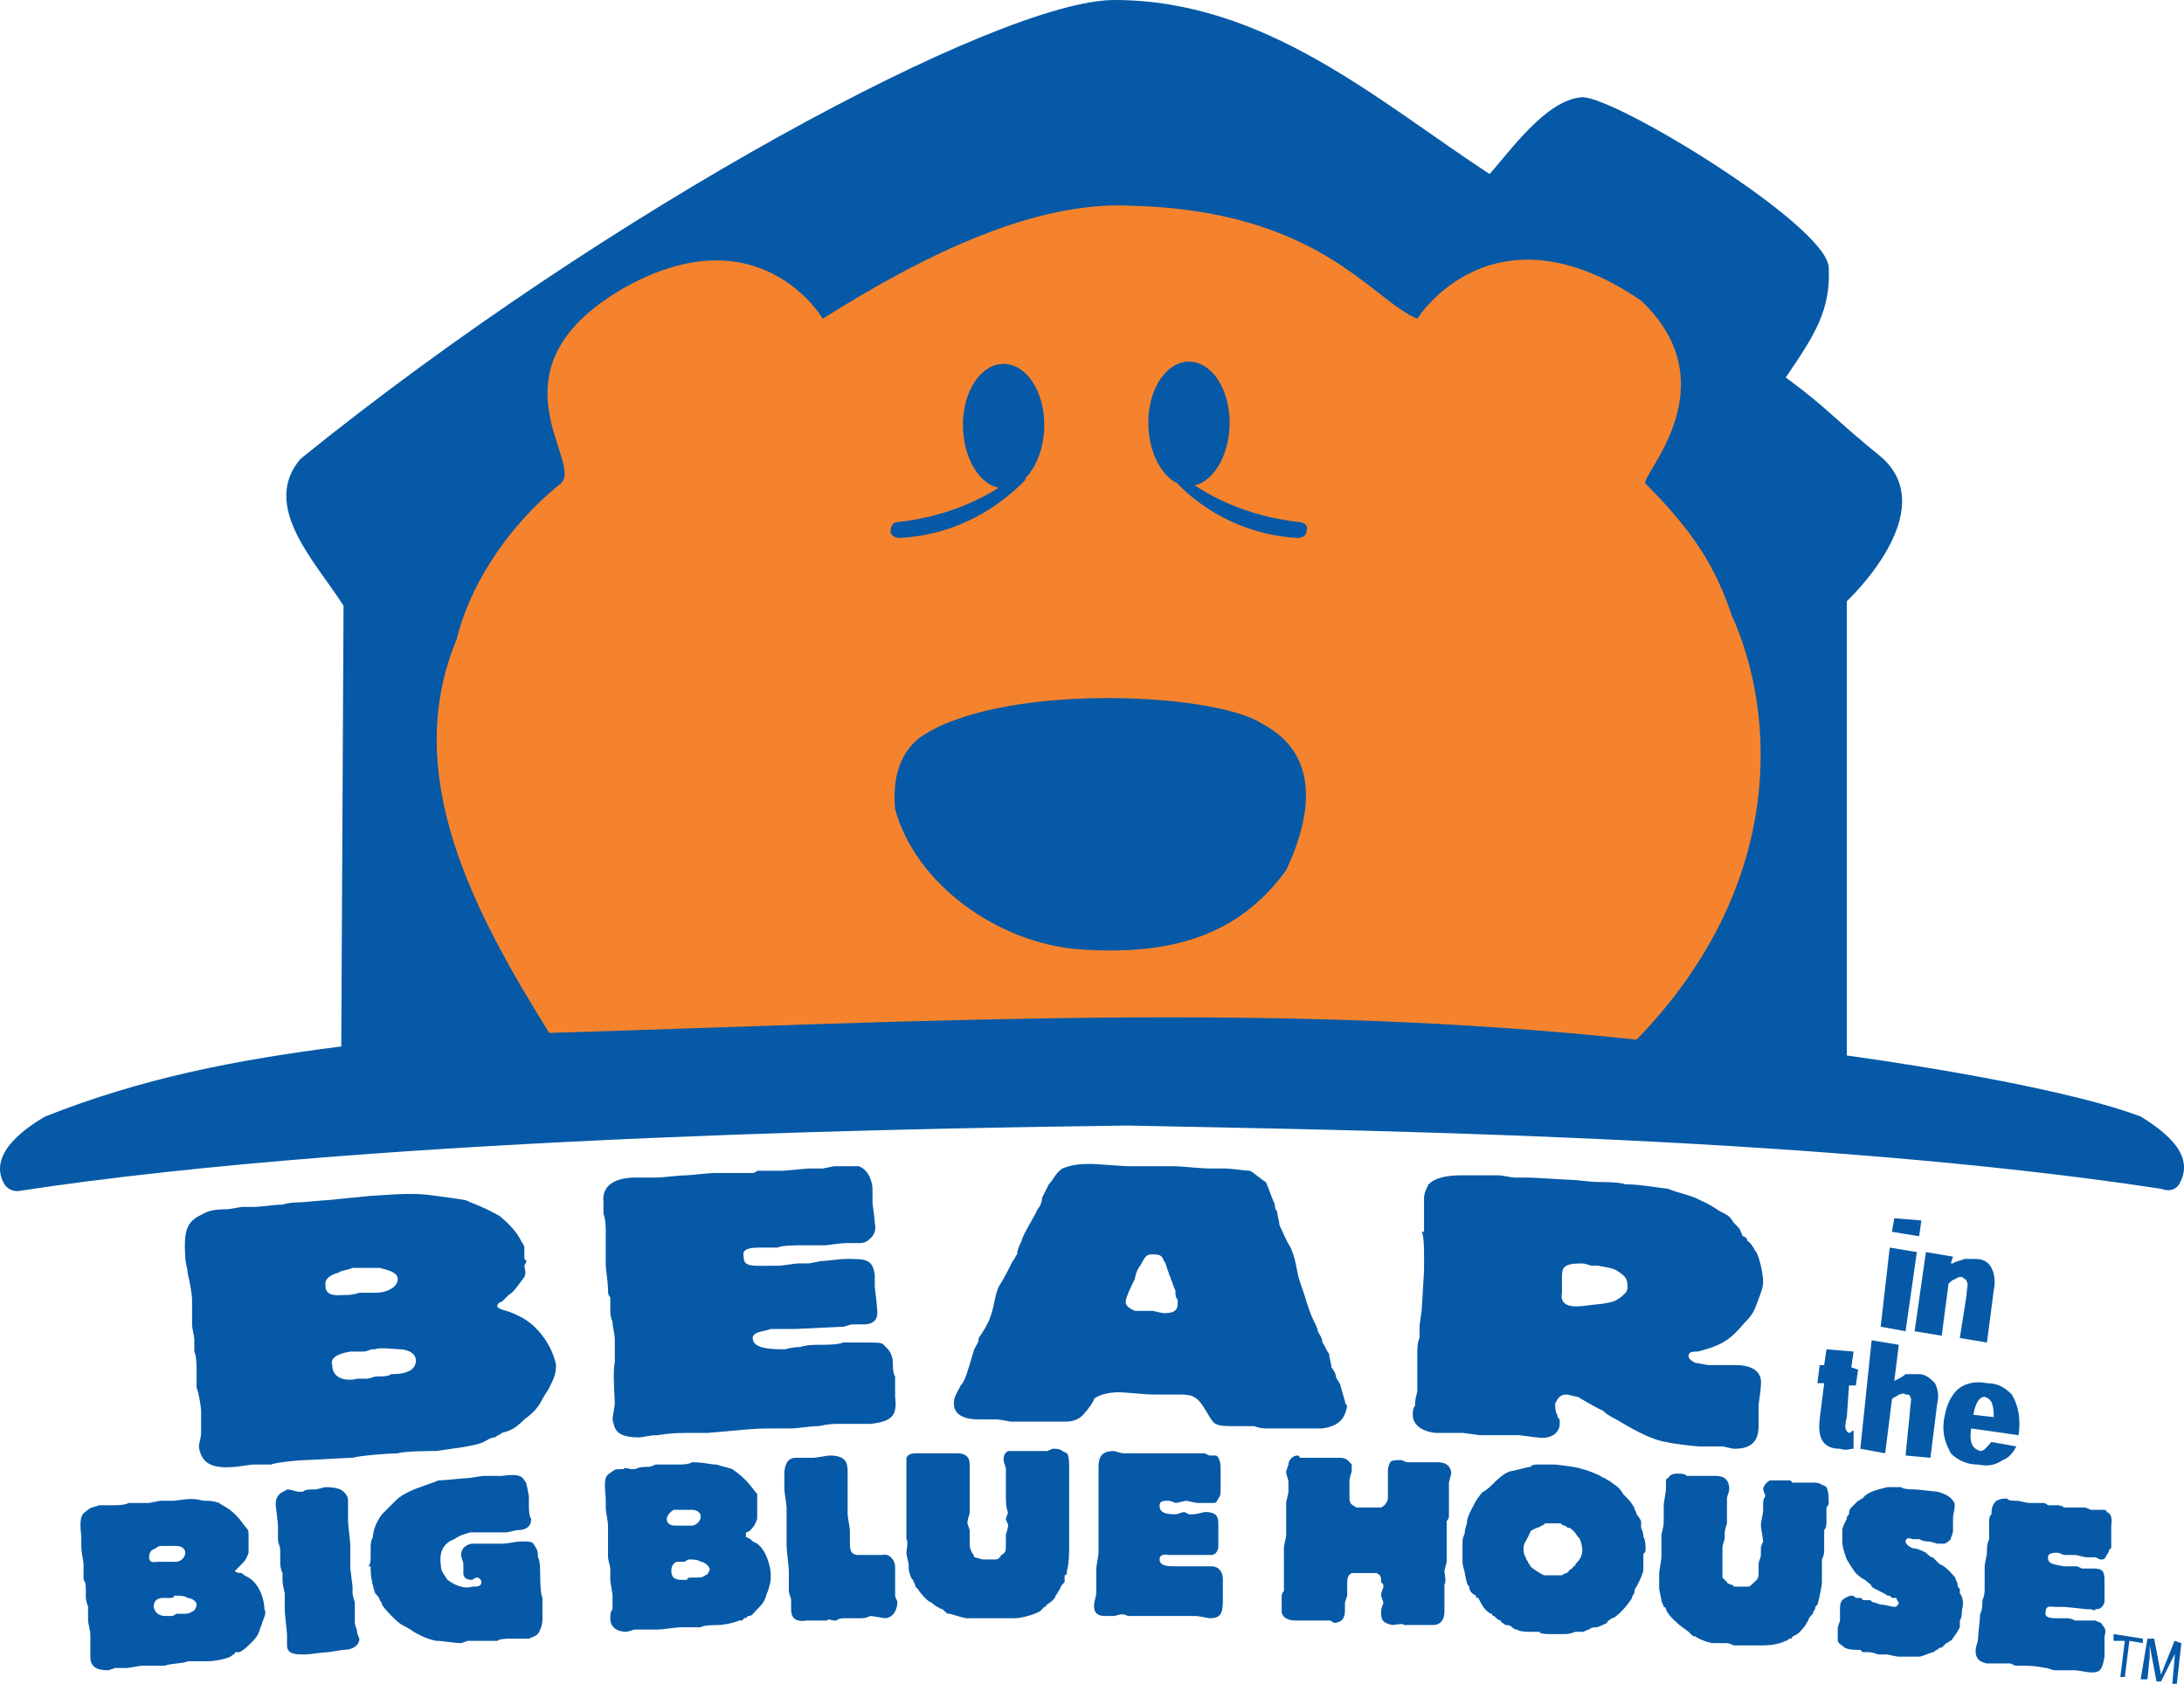 <?xml version="1.0" encoding="utf-8"?>
<!-- Generator: Adobe Illustrator 16.0.0, SVG Export Plug-In . SVG Version: 6.00 Build 0)  -->
<!DOCTYPE svg PUBLIC "-//W3C//DTD SVG 1.1//EN" "http://www.w3.org/Graphics/SVG/1.1/DTD/svg11.dtd">
<svg version="1.1" id="Layer_1" xmlns="http://www.w3.org/2000/svg" xmlns:xlink="http://www.w3.org/1999/xlink" x="0px" y="0px"
	 width="1000px" height="771.111px" viewBox="0 0 1000 771.111" enable-background="new 0 0 1000 771.111" xml:space="preserve">
<g>
	<path fill="#0659A6" d="M989.474,544.425c3.101,1.045,6.2,1.045,8.272-2.055c7.242-12.432-4.128-22.775-17.588-31.064
		c-41.409-15.531-134.553-27.932-134.553-27.932V275.33c0,0,44.509-41.408,15.516-66.249
		c-21.732-17.596-23.804-21.731-43.463-36.228c13.443-19.66,20.704-31.048,19.659-50.716c-2.073-19.668-97.288-77.629-112.82-77.629
		c-16.561,1.037-33.12,24.841-42.436,35.193C631.354,46.581,579.602,0,510.245,0c-52.789,0-231.849,96.261-372.618,210.117
		c-18.632,21.731,7.243,47.608,19.668,67.276l-1.036,201.837c-48.645,6.201-91.081,14.488-135.589,32.076
		c-12.425,7.242-25.877,18.633-18.632,31.064c2.071,3.1,5.171,3.1,6.207,3.1c168.717-25.875,434.723-28.975,508.215-30.02
		C610.65,517.541,826.973,519.595,989.474,544.425"/>
	<path fill="#F5832D" d="M648.942,145.949c0,0,34.164-54.861,102.476-8.289c41.392,39.337-1.045,80.737,2.056,83.845
		c21.75,21.732,32.093,38.292,39.336,60.032c20.705,45.535,24.85,124.208-43.463,194.593c-162.502-17.586-326.047-8.289-497.863-3.1
		c-34.155-54.885-68.312-117.993-42.436-180.114c5.172-21.731,20.704-49.679,47.608-71.411
		c11.388-9.316-35.191-51.752,27.948-89.017c63.141-36.228,92.117,13.46,92.117,13.46c47.616-30.021,97.296-53.824,140.769-51.752
		C604.432,96.261,628.237,137.66,648.942,145.949"/>
	<path fill="#0659A6" d="M577.529,331.219c30.004,15.532,20.688,47.607,11.372,67.283c-21.732,30.021-52.779,39.32-95.217,36.223
		c-37.264-3.102-74.521-30.021-83.836-64.187c-1.036-12.398,1.036-23.786,10.343-32.075
		C455.384,312.587,554.753,316.729,577.529,331.219L577.529,331.219z"/>
	<path fill="#0659A6" d="M459.527,223.578c10.353,0,18.632-13.461,18.632-28.985c0-15.523-8.28-27.948-18.632-27.948
		c-10.352,0-18.632,12.425-18.632,27.948C440.895,210.117,449.176,223.578,459.527,223.578L459.527,223.578z"/>
	<path fill="#0659A6" d="M544.409,222.541c10.345,0,18.616-13.46,18.616-28.984c0-15.523-8.271-27.948-18.616-27.948
		c-10.36,0-18.633,12.425-18.633,27.948C525.776,209.081,534.048,222.541,544.409,222.541L544.409,222.541z"/>
	<path fill="#0659A6" d="M866.293,564.103l1.045-6.201l12.416,1.012l-1.027,7.244L866.293,564.103z M872.509,609.656l-11.388-2.088
		l4.145-36.223l12.415,2.059L872.509,609.656L872.509,609.656z"/>
	<path fill="#0659A6" d="M897.36,612.757l3.098-19.68c0-3.1,1.027-5.154,0-6.197c0-1.045-1.044-1.045-2.071-2.092
		c-1.026,0-2.073,0-3.1,1.047c-1.045,0-2.073,1.045-3.116,2.088l-3.101,23.787l-12.416-2.055l5.172-36.252l12.416,2.088l-1.028,3.1
		h1.028c1.045-1.045,3.118-1.045,5.172-2.057c1.044,0,3.117,0,5.188,0c4.127,0,6.2,2.057,7.243,4.111
		c1.028,2.09,2.073,5.189,1.028,10.379l-3.1,23.785L897.36,612.757"/>
	<path fill="#0659A6" d="M836.292,617.912l12.414,1.043l-1.044,7.246l3.115,1.041l-1.042,7.246h-3.101l-1.028,14.486
		c-1.045,4.145-1.045,6.201,1.028,7.244c1.027,0,1.027-1.043,2.071-1.043v8.289c-2.071,0-3.1,1.043-6.216,0
		c-7.245,0-10.345-4.146-9.316-13.445l2.071-16.576h-3.1l1.028-8.289h2.071L836.292,617.912"/>
	<path fill="#0659A6" d="M872.509,666.562l2.073-20.688c0-3.1,1.027-5.189,0-6.199c0-1.043-1.044-1.043-2.073-1.043
		c-1.026-1.045-2.071,0-3.1,0c-1.043,1.043-2.071,1.043-3.116,2.053l-3.101,24.867l-11.387-2.088l5.171-49.666l12.433,2.057
		l-2.071,16.543l0,0c2.071-1.012,4.145-2.055,5.171-3.1c2.073,0,4.145,0,6.218,0c3.099,0,5.172,2.088,7.243,4.145
		c1.028,2.088,2.071,5.189,1.028,9.332l-3.1,24.832L872.509,666.562"/>
	<path fill="#0659A6" d="M903.558,647.931c1.044-6.199,3.115-8.256,5.171-8.256c3.116,1.01,4.145,3.1,4.145,9.299L903.558,647.931z
		 M924.261,657.263c1.029-7.244,0-13.477-3.098-18.631c-3.118-3.102-6.218-5.189-11.39-5.189c-5.172-1.045-9.316,0-12.414,2.088
		c-4.146,3.102-6.219,8.256-7.245,14.488c-1.045,7.244,1.026,11.389,3.099,15.533c3.1,3.1,7.244,5.154,12.416,5.154
		c5.173,1.045,8.289,0,11.389-2.055c3.099-1.045,5.172-4.145,6.217-6.234l-11.39-2.053c-2.071,2.053-3.116,4.143-5.172,4.143
		c-3.115-1.043-5.188-3.1-4.143-10.344L924.261,657.263"/>
	<path fill="#0659A6" d="M149.015,588.935c0-1.012-1.036-4.146,6.208-6.199c1.037-1.045,4.144-1.045,6.208-2.09h1.036
		c3.109,0,11.389,0,11.389,0c4.144,1.045,8.279,2.09,8.279,5.189s-4.136,6.199-10.352,6.199c-1.036,0-6.208,0-7.244,0
		c-3.108,1.043-5.172,1.043-7.244,1.043C155.223,593.078,149.015,594.125,149.015,588.935L149.015,588.935z M87.946,595.167
		c0,2.055,0,9.301,0,11.354c0,2.09,1.036,5.189,1.036,7.277v5.156c1.037,2.09,1.037,7.246,1.037,8.287c0,3.102,0,5.156,0,8.289
		c1.037,2.057,2.063,9.301,2.063,10.344c0,4.145,0,7.244,0,10.344c0,2.057-1.027,5.189-1.027,6.199
		c1.027,7.246,5.171,10.379,16.559,9.334c1.037,0,7.245-1.045,8.28-1.045s7.244,0,8.28,0c2.071-1.043,13.452-2.055,15.523-2.055
		c3.109,0,18.632-1.045,21.732-1.045c3.108-1.045,17.596-2.055,20.704-2.055c3.109-1.045,15.524-1.045,17.597-1.045
		c6.207-1.043,17.597-2.09,21.732-4.143c2.071-1.047,3.107-2.09,5.18-2.09c1.036-1.012,2.071-1.012,3.107-2.057
		c4.136-1.043,6.208-2.055,10.344-6.199c4.145-3.098,6.217-5.188,8.279-9.334c1.037-2.053,2.073-3.098,3.109-5.154
		c2.072-4.145,3.108-6.232,3.108-10.377c-1.036-6.199-6.217-16.543-15.532-21.732c-4.136-2.055-4.136-2.055-7.244-3.098
		c-4.136-1.045-4.136-2.057-4.136-2.057c0-1.045,1.036-2.088,2.071-2.088c1.028-1.012,2.064-2.055,3.1-3.102
		c2.072-1.043,4.145-4.143,7.244-8.289c1.037-2.053,0-4.143,0-5.154l1.037-2.088l-1.037-1.012v-2.088v-3.102
		c0-1.043-1.036-2.053-2.063-4.143c-1.036-2.055-4.145-6.199-9.316-10.342c-7.251-4.146-13.46-6.201-15.532-7.246
		c-6.208-1.043-7.245-1.043-14.488-2.088c-7.245-1.012-12.417-1.012-26.913,0c-2.072,0-10.352,1.045-11.38,1.045l-10.353,1.043
		c-2.072,0-11.388,1.045-13.46,1.045c-1.037,0-4.136,0-7.244,1.012c-4.136,0-9.316,1.043-13.452,1.043c-1.036,0-3.108,0-5.18,0
		l-6.208,1.045c-7.245,0-9.316,1.012-11.389,2.055c-6.207,3.1-9.316,5.189-8.279,19.678c0,3.1,1.037,5.154,1.037,7.244
		C86.911,586.88,87.946,593.078,87.946,595.167L87.946,595.167z M190.415,623.099c0,2.055-1.036,4.143-4.136,5.189
		c-2.072,1.01-6.216,1.01-7.252,1.01c-1.028,1.045-4.136,1.045-5.171,1.045h-1.037c-2.071,0-3.108,1.043-5.172,1.043h-4.145
		c-3.099,1.012-11.379,1.012-11.379-6.232c-1.036-3.1,2.063-5.154,8.28-6.199h6.208c1.036,0,3.1-1.043,4.136-1.043h1.036
		c2.072-1.012,9.316,0,11.388,0S190.415,618.955,190.415,623.099"/>
	<path fill="#0659A6" d="M375.691,577.546c2.064,0,9.316-1.012,11.381-1.012c9.316,0,12.424,0,13.46,7.244c0,0,0,4.145,0,5.156
		c0,1.043,1.036,8.287,1.036,10.344c1.027,6.23-3.109,7.242-6.216,7.242c-1.037,0-4.136,0-5.172,0s-3.108,1.047-4.144,1.047
		l-21.732,1.043c-2.072,0-9.316,0-11.389,0c-2.072,1.045-8.279,1.045-8.279,4.146c0,5.154,9.316,5.154,14.496,5.154
		c1.027,0,3.1-1.012,7.244-1.012c3.099-1.045,6.208-1.045,10.344-1.045c1.036,0,7.251,0,9.316-1.045c4.144,0,5.181,0,10.352,0
		c5.18,0,7.244,0,8.28,1.045c2.072,2.057,4.144,4.145,4.144,8.287c0,1.012,0,5.156,1.036,6.201c0,1.043,0,7.244,0,9.332
		c1.036,8.256-1.036,11.355-11.389,12.4c-2.071,0-12.423,0-14.488,0c-2.071,0-4.145,0-9.316,1.043
		c-4.145,0-9.316,1.045-12.424,1.045c-1.036,0-5.172,0-9.316,0c-9.315,0-15.524,1.012-28.976,2.055c-1.036,0-5.18,0-8.28,0
		c-4.144,0-8.279,0-14.496,1.045c-4.136,0-7.244,1.012-8.28,1.012c-11.38,0-11.38-4.111-12.416-8.256
		c0-1.045,1.036-6.232,1.036-7.244c0-2.09-1.036-15.533,0-18.633c0-1.043,0-8.287,0-10.344c0-3.133-1.036-6.23-1.036-8.289
		c-1.036-3.098-1.036-3.098-1.036-8.287v-3.098c-1.036-1.047-1.036-2.09-1.036-4.146c0-2.055-1.037-9.332-1.037-10.344
		c0-4.143,0-7.242,0-10.342c0-2.09,0-3.135,0-5.189s0-5.189-1.036-8.289c0-1.043,0-3.1,0-5.154
		c-1.036-8.289,6.209-11.389,14.488-11.389c1.036,0,7.252,0,9.316,0c4.144,0,10.352-1.043,14.495-1.043
		c1.037,0,10.345-1.047,12.417-1.047c2.072,0,3.109,0,5.18,0c1.036,0,2.064,0,2.064,0c1.036,0,1.036,0,2.071,0h1.036
		c1.037,0,2.073,0,4.145,0c1.028,0,2.064,0,3.101,0c0,0,1.036,0,2.071-1.01h3.109c0,0,1.027,0,2.063,0c2.072,0,3.108,0,3.108,0
		c1.036,0,1.036,0,3.108,0c1.037,0,11.38-1.043,12.416-1.043c1.037,0,5.18,0,6.209,0l5.18-1.047c1.036,0,4.136,0,5.172,0
		c2.071,0,5.18,0,6.216,0c5.171,2.09,6.208,8.289,6.208,10.344c0,2.09,0,4.146,0,6.234c0,1.012,1.037,7.242,1.037,9.299
		c0,1.045,1.036,3.1-1.037,6.199c-2.072,2.09-3.108,3.135-6.208,3.135c-1.036,0-5.18,0-6.216,0c-2.064,0-8.281,1.01-9.316,1.01
		c-2.064,0-9.316,0-11.379,0c-1.037,0-8.281,0-10.353,1.043c-1.036,0-6.207,0-7.243,0c-4.145,0-9.316,0-8.281,4.146
		c0,5.154,4.136,4.143,16.56,4.143c1.036,0,7.244-1.043,8.28-1.043c1.037,0,4.136,0,5.171,0L375.691,577.546"/>
	<path fill="#0659A6" d="M527.85,574.447c4.127,0,4.127,1.045,5.171,3.1c1.027,1.045,1.027,3.1,2.071,5.189
		c0,1.043,1.029,2.053,1.029,3.1c1.026,2.088,1.026,3.1,2.071,5.189c0,2.053,0,3.1,1.026,4.143c0,1.012,0,2.055,0,2.055
		c0,3.102-2.071,4.145-6.198,4.145c-1.044,0-5.171-1.043-5.171-1.043c-6.219,0-6.219,0-8.29,0c-2.071-1.045-4.145-2.057-4.145-4.145
		c0-2.055,3.101-8.256,4.145-10.344c1.029-5.189,2.071-5.189,3.101-7.244C524.732,574.447,525.776,574.447,527.85,574.447
		L527.85,574.447z M436.759,642.775c0,7.244,9.308,7.244,11.38,7.244c1.036,0,7.244,0,8.281,0c1.036,0,6.216,1.012,6.216,1.012
		c2.063,0,10.343,0,12.416,0s10.353,0,12.424,0c2.064,0,6.208,0,9.316-4.109c1.028-1.047,4.136-5.189,4.136-6.236
		c2.072-2.053,7.246-3.098,11.39-3.098c2.071,0,12.414,1.045,15.532,1.045c1.026,0,2.054,0,3.1,0c2.071,0,8.27,0,9.314,0
		c6.2,0,8.271,1.043,12.416,8.289c3.101,5.154,3.101,6.197,11.388,6.197c1.028,0,4.145,0,5.173,0c1.045,0,3.099,0,5.172,0
		c2.071,1.045,5.189,1.045,5.189,1.045c3.098,0,13.443,0,15.515,0c7.244,0,7.244,0,10.36,0c7.244-1.045,10.345-4.145,11.372-10.377
		c0,0-1.027-1.012-1.027-2.055l-2.073-7.244c0-1.045-2.071-3.102-2.071-4.145c0-1.045-1.027-3.102-2.073-4.143
		c0-2.059-1.027-4.146-1.027-6.201c-1.044-1.045-2.072-4.145-3.1-5.189c0-2.053-1.045-3.1-2.071-5.154
		c0-1.045-1.045-3.135-2.073-5.188c-1.045-2.057-2.071-5.189-3.116-8.289c-2.056-7.244-3.1-8.256-4.127-13.443
		c-1.044-5.189-1.044-6.201-3.117-11.391c-2.071-3.098-4.128-8.287-5.172-10.342c0-2.09-1.027-4.143-1.027-6.232
		c-1.044-1.012-1.044-2.057-1.044-3.1c-1.029-2.057-3.101-8.254-4.127-10.344c-2.073-1.047-5.189-4.146-7.263-5.156
		c-2.054,0-8.271-1.043-11.37-1.043c-1.044,0-6.216,0-7.244,0c-3.116,0-13.461-1.047-15.532-1.047h-6.216
		c-3.101,0-12.417,0-15.517,0c-2.071,0-14.496-1.043-16.568-1.043c-4.136,0-8.28,0-13.452,2.09
		c-3.109,2.053-4.145,5.152-6.216,7.242c-1.028,2.055-2.064,4.145-3.1,6.201c0,2.088-1.036,4.143-2.072,5.188
		c0,1.012-7.244,12.398-7.244,14.488c-1.036,2.055-2.071,4.145-2.071,6.199c-1.037,1.045-1.037,2.088-2.073,3.1
		c-2.063,4.145-4.136,8.289-6.207,11.389c-2.072,4.143-2.072,9.332-4.136,14.486c-1.036,3.1-3.109,6.234-5.181,9.336
		c0,2.053-1.036,3.098-2.072,5.154c-3.099,10.377-4.136,14.486-6.208,16.576C437.788,638.632,436.759,639.675,436.759,642.775"/>
	<path fill="#0659A6" d="M724.498,578.591c0,0,1.044,0,4.143,1.043c1.029,0,2.073,0,3.101,0c5.172,1.012,6.218,1.012,8.289,2.057
		c3.1,2.088,5.172,3.098,5.172,7.244c0,3.1-1.045,3.1-3.101,5.189c-3.116,2.055-3.116,2.055-9.314,3.098
		c-2.073,0-7.245,1.045-11.39,1.045c-3.117,0-7.242-1.045-6.216-6.232c0,0,0-2.057,0-3.1v-3.1
		C715.181,580.646,715.181,578.591,724.498,578.591L724.498,578.591z M651.013,564.103c1.027,2.055,1.027,9.301,1.027,10.344v3.1
		c0,1.045,0,3.1,0,4.145l-1.027,17.588c0,1.045-1.044,7.242-1.044,8.289c0,1.043,0,5.189,0,5.189
		c-1.027,2.053-1.027,5.154-1.027,7.242v5.154c0,2.088,0,9.334,0,11.389c0,2.09-1.029,3.133-1.029,7.244
		c-1.044,1.045-1.044,3.135-1.044,4.145c0,3.1,2.073,7.244,10.36,8.287c2.056,0,10.343,0,12.416,0c1.027,0,7.245,1.045,8.272,1.045
		c2.071,0,3.115,0,5.188,0c1.027,0,10.343,0,12.416,0c1.027,0,7.243,1.012,8.271,1.012c6.217,1.043,10.361-2.057,10.361-6.199
		c0-1.045,0-1.045,0-2.057c-1.047-1.045-1.047-1.045-1.047-2.088c-1.026-1.01-1.026-4.145-1.026-5.156
		c1.026-2.09,2.073-4.143,5.171-4.143c1.027,0,4.145,1.043,5.172,1.043c0,0,10.362,6.199,11.39,6.199
		c2.071,2.057,4.145,3.1,6.216,4.145c5.172,3.1,15.515,9.299,22.76,10.346c4.145,1.043,14.505,2.053,15.531,2.053
		c3.101,0,7.245,0,10.346,0c1.042,0,4.143,1.047,5.188,1.047c5.172,0,11.37-1.047,11.37-10.346c0-3.1,0-6.197,0-9.332
		c0-1.012,1.045-7.244,1.045-9.299c1.028-8.287-7.243-9.334-11.388-9.334c-1.027,0-5.174,0-6.216,0c-1.029,0-5.174,0-6.201,0
		c-1.044,0-5.171-1.012-6.216-1.012c-2.073-1.043-3.1-2.088-3.1-3.098c0-2.09,2.073-2.09,4.145-2.09
		c12.414-3.1,15.515-6.197,21.732-13.445c4.143-4.143,4.143-5.186,7.243-13.475c1.028-3.1,1.028-4.111,1.028-5.154
		c0-2.092-1.028-9.334-3.101-13.477c-1.028-1.012-2.072-4.111-4.145-5.156c0-1.045-1.026-2.09-2.072-2.09
		c-1.027-2.055-1.027-3.1-2.072-4.109c-1.026-1.045-1.026-1.045-2.054-2.09c-2.073-3.098-2.073-3.098-6.218-5.188
		c-6.216-4.111-7.243-4.111-11.388-6.199c-5.171-2.057-7.244-2.057-12.416-4.146c-8.289-1.008-13.461-2.055-19.677-2.055
		c-2.056-1.043-10.343-1.043-11.37-1.043c-5.188,0-10.362-1.047-14.507-1.047c-1.027,0-15.515-1.01-18.615-1.01
		c-1.044,0-5.188,0-6.216,0c-1.044,0-6.216-1.043-7.244-1.043c-2.071,0-9.314,0-10.36,0c-4.126,0-5.172,0-6.199,0
		c-7.244,0-12.416,1.043-15.531,4.143c-1.027,2.055-2.073,4.145-2.073,6.201c0,1.043,0,6.199,0,7.242v8.289"/>
	<path fill="#0659A6" d="M68.278,713.162c0-1.047,0-3.137,3.108-4.145c1.037-1.045,2.072-1.045,3.108-1.045h1.028
		c1.037,0,5.18,0,5.18,0c2.072,0,4.136,1.045,4.136,3.1c0,2.09-2.064,4.143-4.136,4.143c-1.037,0-4.144,0-4.144,0
		c-1.037,0-2.064,0-4.136,0C71.386,715.214,68.278,716.261,68.278,713.162L68.278,713.162z M38.266,716.261c0,1.043,0,6.199,0,7.242
		c1.037,1.045,1.037,3.102,1.037,4.143v4.146c0,1.01,1.027,4.109,1.027,4.109c0,2.09,0,4.145,0,6.234
		c0,1.045,1.036,5.154,1.036,6.201c0,2.088,0,4.143,0,6.197c0,1.045,0,4.145,0,4.145c0,4.143,2.073,6.232,8.28,6.232l3.108-1.043
		c1.037,0,4.145,0,5.172,0c1.036,0,6.216-1.047,7.252-1.047c1.028,0,9.316,0,10.344,0c2.072-1.043,9.316-1.043,10.353-2.053
		c2.071,0,8.279,0,9.316,0c3.107,0,8.279-1.045,10.352-2.09c1.036-1.012,2.072-1.012,2.072-2.055c1.037,0,2.064,0,2.064,0
		c2.071-1.045,3.108-2.09,5.18-4.145c2.071-2.055,3.099-3.102,4.136-6.201c0-1.043,1.036-2.088,1.036-3.098
		c1.036-3.135,2.072-4.145,1.036-6.234c0-4.145-2.071-11.389-7.244-14.486c-2.072-1.045-2.072-1.045-3.108-2.057
		c-3.1,0-3.1-1.045-3.1-1.045l1.037-1.043c1.028-1.012,1.028-1.012,2.063-2.055c1.036-1.047,2.072-2.092,3.108-5.189
		c0-1.047,0-2.055,0-3.1v-2.057l0,0v-1.043v-2.09c0-1.012,0-2.055-1.036-3.1c-1.037-1.012-2.072-3.1-5.172-6.201
		c-3.107-3.098-6.216-4.143-7.243-5.189c-3.109-1.008-4.145-1.008-7.253-1.008c-4.136-1.045-6.207-1.045-13.452,0
		c-1.036,0-5.171,0-6.207,0l-5.18,1.008c-1.036,0-5.172,0-6.208,0c0,0-2.072,0-3.108,0c-2.063,1.047-5.171,1.047-7.244,1.047
		c-1.037,0-1.037,0-2.072,0c-1.027,0-3.1,0-4.136,0c-3.108,1.045-4.145,1.045-5.18,2.09c-3.101,2.053-4.136,3.1-3.101,12.398
		c0,1.045,0,3.098,0,4.145C37.229,711.072,38.266,715.214,38.266,716.261L38.266,716.261z M90.019,734.894
		c0,1.008-1.037,3.098-2.072,3.098c-1.036,1.045-3.108,1.045-3.108,1.045c-1.037,0-3.1,0-3.1,0h-1.037c0,0-1.037,1.01-2.072,1.01
		h-2.071c-2.064,0-5.172,0-6.209-4.145c0-2.055,1.037-4.109,4.145-4.109h3.1c1.036,0,2.071,0,2.071-1.045h1.037
		c1.037,0,4.136,0,5.173,1.045C86.911,731.792,90.019,732.802,90.019,734.894"/>
	<path fill="#0659A6" d="M129.347,720.404c-1.036-2.088-1.036-4.143-1.036-5.189c0-2.053,0-4.143,0-5.189
		c0-2.053-1.036-3.1-1.036-5.152c0-1.045,0-5.189,0-6.201c0-1.043-1.028-9.332-1.028-9.332c0-1.047,0-3.1,1.028-4.145
		c1.036-2.055,3.108-2.055,4.144-3.1c2.073,0,4.136,1.045,5.172,1.045s1.037,0,2.072,0c1.036-1.045,3.108-1.045,5.171-1.045
		c2.072,0,4.145-1.045,5.181-1.045c5.171,0,7.245,1.045,8.28,2.09c1.036,1.01,2.071,2.055,2.071,4.145c0,1.008,0,8.256,0,9.299
		c0,2.088,1.037,9.332,1.037,11.389c0,1.045,0,2.053,0,2.053c0,2.09,0,4.145,0,6.236c0,1.043,0,1.043,0,2.055l1.028,8.289
		c0,1.041,0,2.053,0,3.1c0,1.043,1.036,4.143,1.036,4.143v2.055c0,0,0,6.234,0,7.279c0,1.01,1.036,3.098,1.036,4.109
		c0,1.047,1.037,3.135,1.037,3.135c0,3.098-3.108,5.154-7.244,5.154c-1.036,0-6.208,1.045-7.245,1.045
		c-2.072,0-8.28,1.043-10.352,1.043c-4.145,0-8.28,0-8.28-4.145c0-1.043,0-4.145,0-5.186l-1.036-10.346c0-1.045,0-2.09,0-4.145
		v-4.143c0,0-1.036-4.146-1.036-6.201V720.404"/>
	<path fill="#0659A6" d="M168.683,717.304c1.028-1.043,1.028-3.135,1.028-4.143c0-2.09,0-3.137,0-4.145c0-2.092,0-3.102,1.037-5.189
		c0-2.057,1.036-6.199,4.144-10.346c1.037-1.043,2.072-2.053,3.108-3.098c1.028-1.045,2.064-2.092,3.1-3.1
		c2.072-2.09,4.145-3.135,6.208-4.145c4.145-2.09,11.389-4.145,13.46-5.189c3.109,0,11.388-1.043,13.452-1.043
		c1.036,0,6.216-1.012,7.245-1.012h8.287c7.245-1.045,9.309,0,10.344,2.055c1.037,1.045,1.037,2.088,2.072,7.244
		c0,0,0,3.098,0,4.145c0,1.045,0,5.189,1.036,6.201c0,1.043,0,5.188-6.207,5.188c-1.037,0-4.145,1.043-5.181,1.043
		c-2.064,0-3.1,0-5.171,0c-1.037,0-4.145,0-5.18,0c-1.029,0-5.172,0-6.209,0c-3.1,1.012-4.136,1.012-7.243,3.102
		c-3.109,1.043-7.245,4.145-6.209,11.389c0,3.098,1.037,4.143,3.1,7.242c4.145,3.102,8.281,4.143,11.389,3.102
		c2.072,0,4.144,0,4.144-2.057c0-1.045-1.036-2.088-2.071-2.088s-2.072,1.043-2.072,1.043c-1.037,0-4.136,0-4.136-3.1
		c0,0,0-3.1,0-4.143c0-1.047-1.036-3.1-1.036-4.146c0-4.143,4.136-5.189,5.172-5.189s6.208,0,7.244,0c0,0,1.036,0,2.072,0h2.072
		c1.036,0,3.099,0,3.099,0c1.037,0,6.217-1.01,7.253-1.01c4.136,0,5.171,0,6.208,1.01c1.036,2.092,2.072,2.092,2.072,6.236
		c1.027,1.008,1.027,7.242,1.027,8.254c0,1.045,0,8.289,1.036,10.377v5.154v4.145c0,1.045,0,3.1-1.036,5.188
		c-1.027,3.1-3.099,3.1-5.171,4.146c-1.036,0-2.072,0-4.136,0c-2.072,0-3.108,0-4.145,0s-5.172,0-6.208,1.01
		c-1.036,0-2.072,0-4.145,0c-1.036,0-2.071,0-3.1,0c0,0-1.036,0-2.071,0s-1.036,0-2.072,0c0,0,0,0-1.037,0h-1.036l-3.1,1.045
		c-3.107,0-8.28-1.045-11.388-1.045c-5.172-1.01-8.28-3.098-10.352-4.145c-1.037-1.012-5.172-3.1-5.172-3.1
		c-2.072-1.01-7.244-6.199-9.316-9.297c0-1.047-1.036-2.092-1.036-2.092c0-1.01-1.037-2.055-2.072-3.098
		c-1.036-3.1-2.072-7.244-2.072-11.389v-1.012"/>
	<path fill="#0659A6" d="M305.308,695.541c0,0,0-2.059,3.099-4.111c1.036,0,2.072,0,3.109,0l0,0c2.071,0,5.171,0,5.171,0
		c2.072,0,4.145,1.01,4.145,3.1c0,2.055-2.073,4.143-4.145,4.143c-1.028,0-3.1,0-4.136,0s-2.072,0-3.109,0
		C308.407,698.671,305.308,698.671,305.308,695.541L305.308,695.541z M278.396,698.671c0,1.012,0,6.201,0,7.244
		c0,1.01,0,3.102,0,4.109v3.137c0,1.008,1.036,4.143,1.036,5.154c0,2.088,0,4.145,0,5.188c0,1.045,1.036,6.201,1.036,7.244
		c0,2.055,0,4.146,0,6.199c-1.036,1.045-1.036,3.1-1.036,4.145c0,4.145,3.1,6.199,7.244,6.199c1.037,0,3.108-1.012,4.136-1.012
		c0,0,3.108,0,4.144,0c1.037,0,5.173,0,6.208,0c2.072,0,8.279-1.043,10.353-1.043c1.036,0,8.28,0,9.316,0
		c1.036-1.045,7.243-1.045,8.28-1.045c2.072,0,7.244-1.01,9.316-2.055c1.037,0,2.072,0,2.072-1.045c1.036,0,1.036,0,2.064-1.045
		c2.072,0,2.072-1.01,4.144-3.1c2.073-2.053,3.109-3.1,4.136-6.199c0-1.043,1.037-2.09,1.037-3.102
		c1.036-3.098,1.036-4.143,1.036-6.23c0-4.111-2.072-11.391-6.208-14.49c-2.071-1.01-2.071-1.01-3.107-2.053
		c-2.064-1.045-2.064-1.045-2.064-1.045c0-1.045,0-1.045,0-2.057c1.028,0,2.064-1.043,2.064-1.043
		c1.036-1.045,2.072-2.057,3.107-5.188c0-1.012,0-2.059,0-3.102v-2.055l0,0v-1.045v-2.055c0-1.045,0-2.09,0-3.135
		c-1.036-1.01-3.107-4.111-5.172-6.199c-3.108-3.1-6.216-5.154-6.216-5.154c-3.1-1.045-4.136-1.045-7.245-2.09
		c-3.107,0-5.171-1.043-11.388-1.043c-1.028,1.043-5.171,1.043-6.208,1.043h-4.136c-1.036,0-5.18,0-6.216,0
		c0,0-2.064,1.045-3.101,1.045c-2.072,0-4.144,0-6.216,1.045c-1.028,0-1.028,0-2.063,0c0,0-3.109-1.045-3.109,0
		c-3.107,0-4.136,0-5.171,1.012c-3.108,2.088-4.145,2.088-3.108,12.432c0,1.045,0,2.053,0,4.145
		C277.359,692.439,278.396,696.583,278.396,698.671L278.396,698.671z M324.968,718.316c0,1.043-1.029,3.1-2.064,3.1
		c-1.036,1.045-3.108,1.045-3.108,1.045c-1.037,0-2.073,0-3.108,0l0,0c-1.028,0-2.064,0-2.064,1.043h-2.071
		c-2.072,0-5.171,0-5.171-4.145c0-2.055,1.027-4.145,3.099-4.145h3.108c0,0,1.036-1.045,2.072-1.045l0,0
		c1.028,0,4.136,0,5.172,1.045C321.868,715.214,323.939,716.261,324.968,718.316"/>
	<path fill="#0659A6" d="M360.159,694.529c0-3.1,0-3.1,0-4.145s-1.027-7.244-1.027-8.289s0-4.145,0-5.188v-2.057
		c0-3.1,1.027-7.244,5.172-7.244c2.072,0,7.244,0,8.28,0c1.036,0,6.207-1.045,7.243-1.045c7.245,0,8.281,3.102,8.281,7.246
		c0,2.088,0,5.188,0,6.23v2.057c0,1.045,0,3.1,0,4.145v1.045c0,2.055,0,3.1,0,5.154v1.043c0,1.047,1.036,6.201,1.036,7.246
		c0,1.043,0,4.145,0,5.188c0,2.057,0,4.109,1.037,5.156c1.037,1.043,2.072,1.043,3.108,1.043c1.028,0,5.171,0,5.171,0
		c1.037,0,2.073,0,3.109,0c1.027,0,2.063,0,2.063,0c4.144-1.043,6.217,3.1,6.217,5.189c0,1.012,0,1.012,0,2.055
		c0,1.045,0,6.199,0,8.287c0,1.012,0,2.059,0,3.102c0,1.045,1.036,2.055,1.036,3.1c0,0,0,6.199-5.181,7.244
		c-1.036,0-6.208-1.045-7.245-1.045c-2.071,1.045-3.107,1.045-5.171,1.045c-2.071,0-5.18,0-6.216,0c-1.036,0-3.101,0-4.136,1.045
		H381.9c-1.037,0-3.109-1.045-3.109,0c-2.071,0-3.1,0-4.136,0c-2.071,0-4.145,0-5.18,0c-7.244,1.045-7.244-3.1-7.244-6.234v-3.1
		c0-1.01-1.036-3.098-1.036-4.145c0-1.012,0-6.197,0-7.242c0-1.012,0-1.012,0-2.057c0-2.055-1.037-9.334-1.037-11.387
		C360.159,704.873,360.159,697.628,360.159,694.529"/>
	<path fill="#0659A6" d="M479.196,664.507c1.028,0,2.063-1.043,3.099-1.043s3.109,0,4.145,1.043l2.072,1.045
		c1.028,1.01,1.028,5.154,1.028,6.199s0,2.057,0,3.1c0,1.045,0,2.057,0,3.1v3.1c0,1.045,0,2.09,0,4.145c0,0,0,4.145,0,5.189
		s0,1.045,0,3.098c0,2.059,0,3.102,0,5.189c0,2.057,0,5.156,0,7.244c0,1.01,0,3.102,0,3.102c0,1.008,0,7.244-1.028,10.342
		c0,1.045,0,2.057-1.037,2.057c0,1.045,0,2.088,0,3.133c-1.036,1.01-2.071,2.057-2.071,3.098c-1.037,1.012-1.037,2.059-2.073,3.102
		c0,1.045-2.071,3.1-4.135,4.146c0,1.008-1.037,1.008-1.037,1.008c-1.036,1.045-1.036,1.045-2.071,2.09
		c-4.145,2.055-9.316,3.1-11.389,3.1h-3.099c-1.037,0-2.073,0-2.073,0h-2.071h-2.072c0,0-2.063,0-3.1,0s-3.108,0-3.108,0
		c-1.036,0-3.108,0-4.136,0c0,0-1.036,0-2.071,0c-2.073,0-7.245-2.055-8.28-2.055s-1.036,0-3.109-2.09
		c-1.036,0-4.135-2.053-5.172-3.1c-1.036,0-4.145-3.1-6.216-6.201l-1.028-1.041c0-1.047-1.036-2.057-1.036-3.102
		c-1.037,0-2.072-4.145-2.072-5.188c0,0,0,0,0-2.055c0,0-1.036-4.146-1.036-5.189c0-1.047,1.036-5.156,0-6.199
		c0-1.045,0-5.189,0-6.201c0,0,0-1.043,0-2.088v-2.055c0-1.047,0-5.189,0-6.236c0-1.008,0-7.242,0-8.254c0-1.043,0-5.188,0-6.23
		c0-1.012,0-3.102,0-3.102c0-1.043,0-2.055,0-3.1c1.036-2.055,3.108-2.055,5.171-2.055c0,0,3.108,0,4.145,0c1.036,0,6.208,0,7.243,0
		c1.037,0,3.109,0,3.109,0h3.1c2.071,0,6.216,0,6.216,5.154c0,1.045,0,3.102,0,3.102c0,1.043,0,2.088,0,2.088
		c0,1.012,0,5.154,0,6.199s0,3.1,0,4.145c0,0,0,3.1,0,4.145c0,0,0,1.045,0,2.055c0,1.043-1.036,3.102-1.036,5.189l1.036,3.1
		c0,1.043,0,5.188,0,6.197c0,1.047,0,2.092,1.036,4.146c0,0,1.028,1.043,1.028,2.09c1.037,0,3.108,1.008,4.144,1.008
		c0,0,1.037,0,2.073,0h2.063h1.037c1.037,0,2.072,0,3.108-2.055c2.072-1.043,2.072-2.09,2.072-4.143c0-1.047,0-4.145,0-5.189
		c0,0,1.037-3.1,1.037-4.111c0-1.043-1.037-2.088-1.037-3.131l1.037-3.102c-1.037-1.01-1.037-6.199-1.037-7.244
		c0-2.055,0-4.145,0-6.199c0-1.045,0-3.1,0-4.145v-2.055c0-1.045-1.037-3.133-1.037-4.145c0-1.045,0-3.1,2.073-4.145
		c1.036,0,3.099,0,4.136,0c1.036,0,2.071,0,2.071,0h4.136l0,0h1.036H479.196"/>
	<path fill="#0659A6" d="M546.464,693.482c1.044,0,5.188-1.043,5.188-1.043c4.128,0,6.199,1.043,6.199,5.189v3.1
		c0,1.043,0,6.197,0,7.244c0,3.1-2.071,4.143-3.099,4.143c-1.028,0-2.073,0-3.101,0h-1.044h-10.345c-1.045,0-4.143,0-5.172,0
		c0,0-4.143-1.043-4.143,2.055c0,3.135,4.143,3.135,7.243,3.135c0,0,1.026,0,3.1,0c1.045,0,2.071,0,4.144,0h4.146
		c2.071,0,3.099,0,5.172,0c2.071,0,3.099,1.012,3.099,1.012c1.044,1.043,2.073,2.088,2.073,5.188c0,1.045,0,3.102,0,4.143
		c0,1.012,0,5.156,0,5.156c0,6.234-1.029,8.289-6.2,8.289c0,0-5.189-1.045-6.217-1.045c-1.044,0-2.072,0-4.145,0
		c-2.071,0-4.145,0-6.216,0c0,0-2.056,0-4.127,0c-4.145,0-6.216,0-12.432,0c-1.029,0-2.073,0-4.129,0
		c-2.071-1.01-3.101-1.01-6.216,0c-2.071,0-3.109,0-4.145,0c-5.172,0-5.172-3.1-5.172-5.152c0-1.047,1.037-4.146,1.037-5.189
		c0-2.059,0-10.346,0-11.389c0-1.012,1.035-6.201,1.035-7.244c0-1.047,0-3.1,0-5.156c0-2.088,0-2.088,0-5.188v-2.057
		c0-1.043,0-1.043,0-3.131c0,0,0-5.156,0-6.201c0-2.055,0-4.145,0-6.199c0-1.045,0-2.09,0-3.102c0-2.088,0-4.143,0-5.188
		c0-1.043,0-2.055,0-3.1c0-6.199,3.101-7.244,7.245-7.244c0,0,3.115,1.045,4.145,1.045c2.071,0,5.171,0,6.2,0
		c1.042,0,5.187,0,6.216,0c1.045,0,1.045,0,2.071,0c1.027,0,1.027,0,1.027,0h1.046h1.027c0,0,0,0,1.044,0c1.027,0,1.027,0,1.027,0
		c1.044,0,1.044,0,2.073,0h1.026c0,0,0,0,1.045,0h1.026c0,0,1.045,0,2.073,0h5.172h2.071h3.117l2.072,1.01c1.028,0,2.056,0,3.1,0
		c2.071,1.045,2.071,5.189,2.071,6.234c0,1.012,0,3.1,0,4.111c0,1.043,0,5.188,0,6.232c0,0,0,2.055-1.044,3.1
		c-1.027,2.053-1.027,2.053-3.099,2.053h-2.073h-4.145c-1.027,0-5.172-1.008-5.172-1.008c-1.026,0-4.145,1.008-5.171,1.008
		c0,0-2.071-1.008-3.101-1.008c-2.071,0-4.143,0-4.143,2.055c0,3.1,2.071,4.143,7.243,4.143c1.026,0,3.1-1.043,4.145-1.043
		l2.071,1.043H546.464"/>
	<path fill="#0659A6" d="M587.874,715.214c0-1.045,0-4.143,0-4.143c0-1.047,0-1.047,0-2.055c0-2.092,1.027-4.145,1.027-6.234v-3.1
		v-5.154c0-1.047,0-2.09,0-3.1v-3.137c0-1.008,1.044-4.143,1.044-5.152c0-1.045,0-2.09,0-4.145c0-2.088-1.044-3.1-1.044-5.188
		l1.044-3.102c0-2.055,2.073-4.145,4.145-4.145c0,0,1.027,0,1.027,1.045c1.044,0,1.044,0,3.1,0c1.045,0,2.071,0,3.116,0
		c1.028,0,1.028,0,2.073,0c0,0,1.026,0,3.099,0s3.1,0,4.146,0c0,0,1.027,0,2.071,0h1.027c3.101,0,4.145,2.057,5.172,3.1
		c0,0,0,1.045,0,3.102c0,0-1.027,3.1-1.027,4.143c0,1.045,0,3.1,0,4.145s0,3.1,0,4.145c0,3.1,2.071,3.1,3.101,4.145
		c0,0,6.216,0,7.243,0c0,0,3.117,0,4.145,0c2.072-1.045,3.1-3.1,3.1-4.145s0-5.189,0-6.201v-3.131c0,0,0-2.057,0-3.1
		c0-1.012,0-2.057,1.045-4.145c1.026-1.012,2.071-1.012,5.171-1.012c0,0,2.071,1.012,3.101,1.012h3.115h2.057
		c1.044,0,3.117,0,4.145,0c0,0,3.115,0,4.145,0c5.171,0,6.216,3.133,6.216,5.188l-1.045,4.145v2.055v2.09v3.1c0,1.045,0,2.053,0,3.1
		c0,2.09,0,3.1,0,5.189c0,0,0,1.012-1.028,2.055c0,3.1,0,6.199,0,9.332c0,1.01,0,7.246,0,9.299l-1.045,4.145
		c0,1.045,1.045,5.189,0,6.199c0,1.047,0,6.234,0,7.244c0,0,0,4.145,0,5.189c0,5.189-3.098,6.199-5.171,6.199
		c-1.027,0-1.027,0-2.071,0c-1.027,0-1.027,0-2.073,0c0,0-1.027,0-2.071,0c0,0-1.027,0-2.057,0c0,0-1.044,0-2.071,0
		c-1.044,0-2.073,0-3.115,0c0-1.01-4.129,0-5.174,0c-5.171-1.01-5.171-3.1-5.171-6.199c0-2.09,1.026-3.098,1.026-4.145l-1.026-3.1
		c0-2.09,1.026-3.102,1.026-4.143c0-1.047,0-1.047-1.026-2.057c0-2.088,0-3.133-2.072-4.145h-4.145c-1.028,0-2.071,0-4.127,0
		c-1.044,0-3.117,0-3.117,0c-2.071,1.012-2.071,3.1-2.071,4.145c0,1.01,0,5.156,0,6.199l-1.027,3.1c0,1.047,0,3.1,0,3.1
		c0,2.09,0,6.234-5.172,6.234c0,0-1.046-1.045-2.073-1.045c-2.072,0-3.1,0-3.1,0c-1.045,0-2.071,0-3.116,0c-1.028,0-3.1,0-4.145,0
		c0,0-4.127,0-5.171,0c-4.145,0-6.201-2.09-6.201-4.145c0-1.045,0-4.145,0-5.189v-2.055c0,0,0-1.043,1.029-2.09c0,0,0-1.012,0-2.053
		c0-1.047,0-7.246,0-9.301V715.214L587.874,715.214"/>
	<path fill="#0659A6" d="M711.037,697.628c1.045,0,2.071,0,3.118,0c1.026,0,1.026,1.043,2.071,1.043
		c1.026,0,1.026,1.012,2.054,1.012c1.046,0,3.117,2.088,4.145,4.145c1.045,0,2.073,4.145,2.073,6.197
		c0,3.137-2.073,5.189-3.101,6.236c0,0,0,1.043-1.044,1.043c0,1.012-1.027,1.012-2.073,2.055c0,1.045-2.054,1.045-3.099,2.057
		c-1.026,0-5.171,0-5.171,0s-2.073,0-3.101,0c-2.073-1.012-5.188-3.1-6.216-4.111c0-1.043-1.029-1.043-1.029-2.09
		c0,0-1.044-1.045-1.044-2.053c-1.027-1.047-1.027-3.137-1.027-4.145c0-2.092,1.027-3.102,2.071-5.189
		c1.029-2.057,1.029-3.1,2.057-3.1c1.044-1.045,3.115-1.045,4.145-2.057c1.044,0,1.044-1.043,2.071-1.043
		C708.981,697.628,710.01,697.628,711.037,697.628L711.037,697.628z M669.645,707.972c0,1.045,0,4.143,0,4.143v3.1
		c0,2.09,1.027,4.145,1.027,5.189c1.046,5.154,1.046,5.154,2.073,6.201c0,2.053,1.044,3.1,3.099,4.143c0,1.045,0,1.045,1.046,1.045
		c1.027,2.055,2.071,4.109,3.099,5.154c1.044,1.045,2.073,2.09,3.117,2.09c0,1.01,1.027,1.01,1.027,1.01
		c1.028,1.045,2.071,2.09,3.1,2.09c0,1.045,1.045,1.045,2.071,2.055c1.045,0,2.073,0,3.101,1.045c0,0,1.044,1.043,2.071,1.043
		c2.073,1.012,4.145,1.012,6.218,1.012h4.143c0,1.047,4.145,1.047,4.145,1.047h4.127c1.047,0,2.073,0,2.073,0
		c3.099,0,3.099,0,6.216-1.047c1.027,0,2.072,0,3.101,0c1.044,0,2.071-1.012,3.101-1.012c1.042-1.043,2.071-1.043,3.115-1.043
		c1.027,0,3.101-1.045,5.172-2.055c0-1.045,1.027-1.045,2.073-2.09c0,0,1.026,0,2.071-1.045c4.127-3.1,7.243-8.254,7.243-8.254
		c0-1.045,1.028-2.088,1.028-2.088c0-2.059,1.045-3.1,1.045-3.1c2.071-4.145,2.071-4.145,3.1-7.246c0-1.043,0-1.043,0-2.055v-2.09
		c0-1.045,0-2.053,0-3.1c0-1.043,1.027-1.043,1.027-2.09c0-1.008,0-5.152-1.027-6.197c0-1.045,0-2.057-1.028-4.145
		c0-1.012,0-2.055,0-3.1c0,0-1.045-2.055-2.071-3.102c0-1.043-1.045-2.053-1.045-3.098c-2.071-3.1-2.071-3.1-4.145-5.189
		l-1.027-1.045c-1.028-2.055-2.072-3.1-5.171-5.154c-1.046-1.045-2.073-1.045-3.101-2.088c-1.044,0-2.071-1.012-2.071-1.012
		c-2.073-1.045-7.245-3.1-8.289-3.1c-2.073-1.045-12.416-2.09-12.416-2.09s-5.172,0-6.216,0c0,0-1.029,0-2.072,0
		c-1.028,0-2.072,0-3.1,1.045c-1.029,0-8.289,2.057-9.316,2.057c-3.1,1.043-6.216,4.143-8.271,6.23c0,0-3.117,3.102-4.145,3.102
		c-1.044,1.01-3.117,4.145-3.117,4.145s-4.126,7.244-4.126,9.299c0,2.088-1.046,3.1-1.046,5.188c0,1.012-1.027,2.057-1.027,4.145
		C669.645,706.925,669.645,707.972,669.645,707.972"/>
	<path fill="#0659A6" d="M826.973,678.996c1.029,0,3.101,0,4.129,0c0,0,2.071,0,3.116,1.043c1.026,0,2.073,1.012,2.073,1.012
		c1.026,2.09,1.026,5.189,1.026,7.242c0,0,0,1.047-1.026,2.092c0,1.045,0,2.055,0,3.098v3.102c0,1.045,0,3.1-1.047,4.145
		c0,0,0,4.145,0,5.188c0,1.01,0,1.01,0,3.102c0,2.055,0,3.098-1.026,5.152c0,2.092,0,5.189,0,7.246c0,1.045,0,3.133,0,3.133
		c0,1.01-1.045,7.244-2.073,10.346c-1.043,1.008-1.043,1.008-1.043,2.053c-1.028,1.045-1.028,2.09-1.028,2.09
		c-1.027,1.01-2.071,2.055-2.071,3.1c-1.029,1.045-1.029,2.055-2.072,3.1c-1.028,1.043-2.072,3.102-5.173,4.143
		c0,1.047-1.027,1.047-1.027,1.047c-1.044,0-1.044,1.01-2.071,1.01c-4.145,2.088-9.317,2.088-11.389,2.088h-3.101
		c-1.044,0-2.071,0-2.071,0s-2.071,0-3.117,0h-1.027c0,0-2.071,0-3.099,0c-2.073-1.043-3.117-1.043-3.117-1.043
		c-1.029,0-3.101,0-4.128,0h-2.072c-2.072,0-7.243-2.055-8.288-3.102c-1.026,0-1.026,0-3.1-2.088l-4.145-3.1
		c-1.027-1.01-5.172-4.145-6.216-7.244c0,0,0-1.045-1.027-1.045c0-1.008-1.029-2.055-1.029-3.1l-1.044-5.156
		c0-1.041,0-1.041,0-2.088c0-1.01,0-5.154,0-5.154c0-1.045,1.044-6.234,1.044-7.242c0,0,0-4.145,0-5.189c0-1.047,0-2.057,0-2.057
		c0-1.043,0-2.088,0-3.133c0,0,1.029-4.111,1.029-5.154c0-1.045,0-7.244,0-8.289c0-1.047,1.027-6.199,1.027-7.244c0,0,0-2.057,0-3.1
		c0-1.045,0-2.088,1.044-2.088c1.028-2.057,3.101-2.057,4.145-2.057c1.027,0,4.127,0,4.127,1.045c1.045,0,7.243,0,8.289,0
		c0,0,2.071,0,3.099,0h2.073c3.101,0,6.216,1.012,6.216,6.199c0,1.045-1.044,3.1-1.044,4.145v1.045c0,1.008,0,5.154,0,6.197
		c0,1.047,0,3.102,0,4.146c0,0-1.029,3.1-1.029,4.143c0,1.012,0,1.012,0,2.057c0,2.088-1.042,3.098-1.042,5.189v3.098
		c0,1.047,0,5.189,0,6.201c0,1.043,0,2.088,0,4.145c1.042,1.043,1.042,1.043,2.071,2.088c0,1.01,3.117,1.01,3.117,2.057
		c1.027,0,1.027,0,2.054,0h2.072c1.046,0,1.046,0,2.072,0c1.045,0,1.045,0,2.072-1.047c2.072-2.055,3.1-2.055,3.1-5.154
		c0-1.045,0-3.1,0-4.143c0-1.047,1.045-3.1,1.045-4.146c0-1.043,0-2.09,0-3.098c0-1.045,1.028-3.102,1.028-3.102
		c0-1.043-1.028-6.232-1.028-7.244c0-2.088,1.028-5.189,1.028-7.242v-3.137c0,0,0-2.053,1.043-3.098l-1.043-3.1
		c0-1.045,1.043-3.1,3.116-4.145c0,0,2.071,0,3.1,0c1.027,0,2.071,0,3.099,0h3.117l1.027,1.045l0,0H826.973"/>
	<path fill="#0659A6" d="M847.662,730.748c1.044,0,1.044,0,2.073,1.045c1.042,0,1.042,0,2.071,0c0,0,1.044,0,1.044,1.01
		c1.027,0,2.073,0,3.101,0c1.026,0,1.026,1.045,2.071,1.045c1.026,0,2.073,1.047,4.145,1.047c1.026,0,4.127,1.008,5.172,1.008
		c1.028,0,2.071-1.008,2.071-2.055c0,0-1.043-1.045-1.043-2.055c-1.028,0-1.028,0-2.073,0l-1.027-1.045c-1.028,0-1.028,0-1.028,0
		c-1.045-1.043-6.216-3.102-7.261-4.143c0-1.047-2.054-2.057-3.1-3.102c-2.071-1.043-3.101-2.088-4.143-3.1
		c-1.029-1.045-4.129-6.234-4.129-6.234s-2.072-5.152-2.072-8.254c0-1.043,0-2.088,0-3.133v-2.055c0-1.045,1.027-3.1,2.072-5.188
		c0-1.012,0-1.012,1.028-2.059c0-1.043,0-2.053,1.027-3.098c1.044-1.045,2.073-2.092,3.115-3.1c1.029,0,1.029-1.045,2.073-1.045
		c2.073-3.1,7.245-4.145,11.388-5.189c3.101,0,3.101,0,6.2,0c1.045,1.045,5.172,1.045,6.216,1.045
		c1.027,0,10.345,1.045,10.345,1.045s5.172,1.01,7.243,4.145c1.045,1.008,1.045,2.055,0,7.244v6.199c0,2.055-1.028,3.1-1.028,4.145
		c-1.043,1.043-2.072,2.053-3.099,2.053h-3.116c0,0-3.1-1.01-4.146-1.01c-1.026,0-2.054,0-4.125-1.043c0,0-1.046,0-2.073,0h-1.044
		c-2.071-1.045-3.101,0-3.101,1.043c0,1.01,1.029,2.057,3.101,3.102c2.071,0,4.145,1.008,6.216,2.055
		c1.026,1.043,2.073,2.09,3.1,2.09c1.045,1.008,2.073,2.053,3.116,3.1c3.1,1.043,6.2,5.154,7.245,6.199
		c0,1.043,1.026,2.088,1.026,3.098c0,1.047,0,1.047,1.047,2.088c0,0,0,1.012,0,2.059c1.026,1.043,2.054,4.143,1.026,7.242
		c0,0,0,4.145-1.026,5.189c0,1.045,0,2.055,0,3.1c-1.047,2.055-3.118,5.189-4.146,6.199c-1.043,0-1.043,1.045-2.072,1.045
		c-1.026,1.043-1.026,1.043-2.071,2.055c-1.028,0-1.028,0-2.071,1.045c-1.028,0-1.028,1.045-2.073,1.045
		c-3.1,1.043-5.171,2.055-6.198,2.055c-4.145,0-4.145,0-9.317,0c-1.043,0-5.172-1.012-5.172-1.012c-1.045,0-2.071,0-3.116,0h-1.026
		c0,0-3.118-1.043-4.145-1.043c-1.027,0-2.073,0-3.101,0l-1.044-1.045c-3.101,0-5.172,0-7.245-1.045
		c-1.027-1.012-3.099-2.055-3.099-3.1c0,0,0-5.156,0-6.199l1.027-3.1c0-1.045,0-5.189,0-5.189c0-1.045,0-3.1,1.044-4.145
		C844.561,731.792,846.634,730.748,847.662,730.748L847.662,730.748"/>
	<path fill="#0659A6" d="M953.239,718.316c1.043,0,4.143,0,5.188,0c4.126,0,5.172,1.043,5.172,5.188v3.102c0,1.041,0,5.188,0,7.242
		c-1.046,3.1-3.117,3.1-4.145,3.1c0,1.045-2.073,0-2.073,0c-1.027,0-2.071,0-2.071,0s-9.316-1.045-10.343-1.045h-4.145
		c-1.027,0-4.145-1.008-4.145,2.09c-1.027,3.1,3.117,3.1,5.188,3.1c1.027,0,2.054,0,4.127,0c1.045,0,2.073,0,4.145,1.045
		c1.027,0,3.101,0,4.144,0c2.072,0,3.1,0,5.173,0c2.071,1.045,3.099,1.045,3.099,2.055c1.046,1.045,2.073,2.088,1.046,5.188
		c0,1.047,0,3.102,0,4.145c0,1.012,0,4.145,0,5.156c-1.046,6.232-2.073,7.244-6.218,7.244c-1.027,0-6.216-1.012-7.243-1.012
		c-1.028,0-2.071,0-4.145,0s-4.127,0-5.171,0c-1.027,0-3.101-1.043-4.145-1.043c-5.172-1.047-7.243-1.047-13.443-1.047
		c-1.045,0-2.071-1.043-3.118-1.043c-3.099,0-4.125,0-7.243,0c-2.071,0-3.1,0-3.1,0c-5.172-1.01-5.172-4.111-5.172-6.199
		c0-1.045,1.027-4.145,1.027-4.145c0-2.057,1.044-10.344,1.044-12.398c1.029-1.045,1.029-5.189,1.029-6.234
		c1.026-2.055,1.026-4.145,1.026-5.156c0-2.088,0-2.088,0-5.186v-2.057c0-1.045,0-1.045,0-3.1c0-1.043,1.045-5.189,1.045-6.232
		c0-2.055,0-4.146,1.028-6.199c0-1.045,0-2.09,0-3.102c0-2.088,0-4.143,0-5.188c0-1.043,0-2.055,1.043-3.102
		c0-6.197,3.101-7.242,7.245-7.242c0,1.045,3.1,1.045,4.145,1.045c2.056,0,4.127,1.008,6.2,1.008c1.042,0,5.171,0,6.216,0
		c0,0,1.027,0,2.071,1.047h1.027c0,0,0,0,1.046,0l0,0c1.027,0,1.027,0,2.071,0h1.027c0,0,1.026,1.045,1.026,0l1.047,1.045
		c1.026,0,1.026,0,2.071,0h1.028c0,0,0,0,1.043,0h5.172c1.028,0,3.1,1.045,3.1,1.045h2.073c1.027,0,2.071,0,3.099,0
		c1.046,0,2.073,0,2.073,1.01c3.115,1.043,2.071,5.189,2.071,6.232c0,1.012,0,3.1,0,4.111c0,1.045,0,5.189,0,6.234
		c-1.027,0-1.027,2.055-2.071,3.098c-1.027,2.055-1.027,2.055-3.101,2.055l-2.071-1.008c-1.027,0-4.145,0-4.145,0
		c-1.028,0-4.145-1.047-5.172-1.047c-1.028,0-4.145,0-5.171,0c0,0-2.073-1.043-3.101-1.043c-1.044,0-4.145,0-4.145,2.09
		c0,3.1,2.073,3.1,7.245,4.143c0,0,3.1,0,4.143,0h2.056L953.239,718.316"/>
	<path fill="#0659A6" d="M465.736,217.361c-15.525,12.425-35.193,19.667-54.852,21.741c-2.072,0-3.109,2.063-3.109,4.136
		c0,2.071,2.073,3.107,4.136,3.107c21.741-1.036,41.409-10.352,56.932-25.875c1.037-1.036,1.037-2.072,0-3.108
		C467.808,216.325,466.772,216.325,465.736,217.361"/>
	<path fill="#0659A6" d="M540.264,217.361c15.517,12.425,35.193,19.667,54.853,21.741c2.073,0,4.145,2.063,3.1,4.136
		c0,2.071-2.056,3.107-4.127,3.107c-20.704-1.036-41.409-10.352-55.896-25.875c-1.045-1.036-1.045-2.072,0-3.108
		C538.193,216.325,540.264,216.325,540.264,217.361"/>
	<polygon fill="#0659A6" points="967.742,748.337 981.185,750.425 981.185,752.48 974.987,751.435 972.914,768.011 970.842,768.011 
		972.914,751.435 967.742,751.435 967.742,748.337 	"/>
	<path fill="#0659A6" d="M994.646,771.111l1.028-11.387c0-1.045,0-3.1,1.045-4.145l0,0l-7.245,14.488h-2.071l-3.1-16.545
		c0,2.057,0,4.145,0,5.156l-1.045,10.379h-3.1l3.1-18.633h3.101l3.115,16.543l0,0l6.2-15.533l3.116,1.045l-2.071,18.631H994.646"/>
</g>
</svg>
